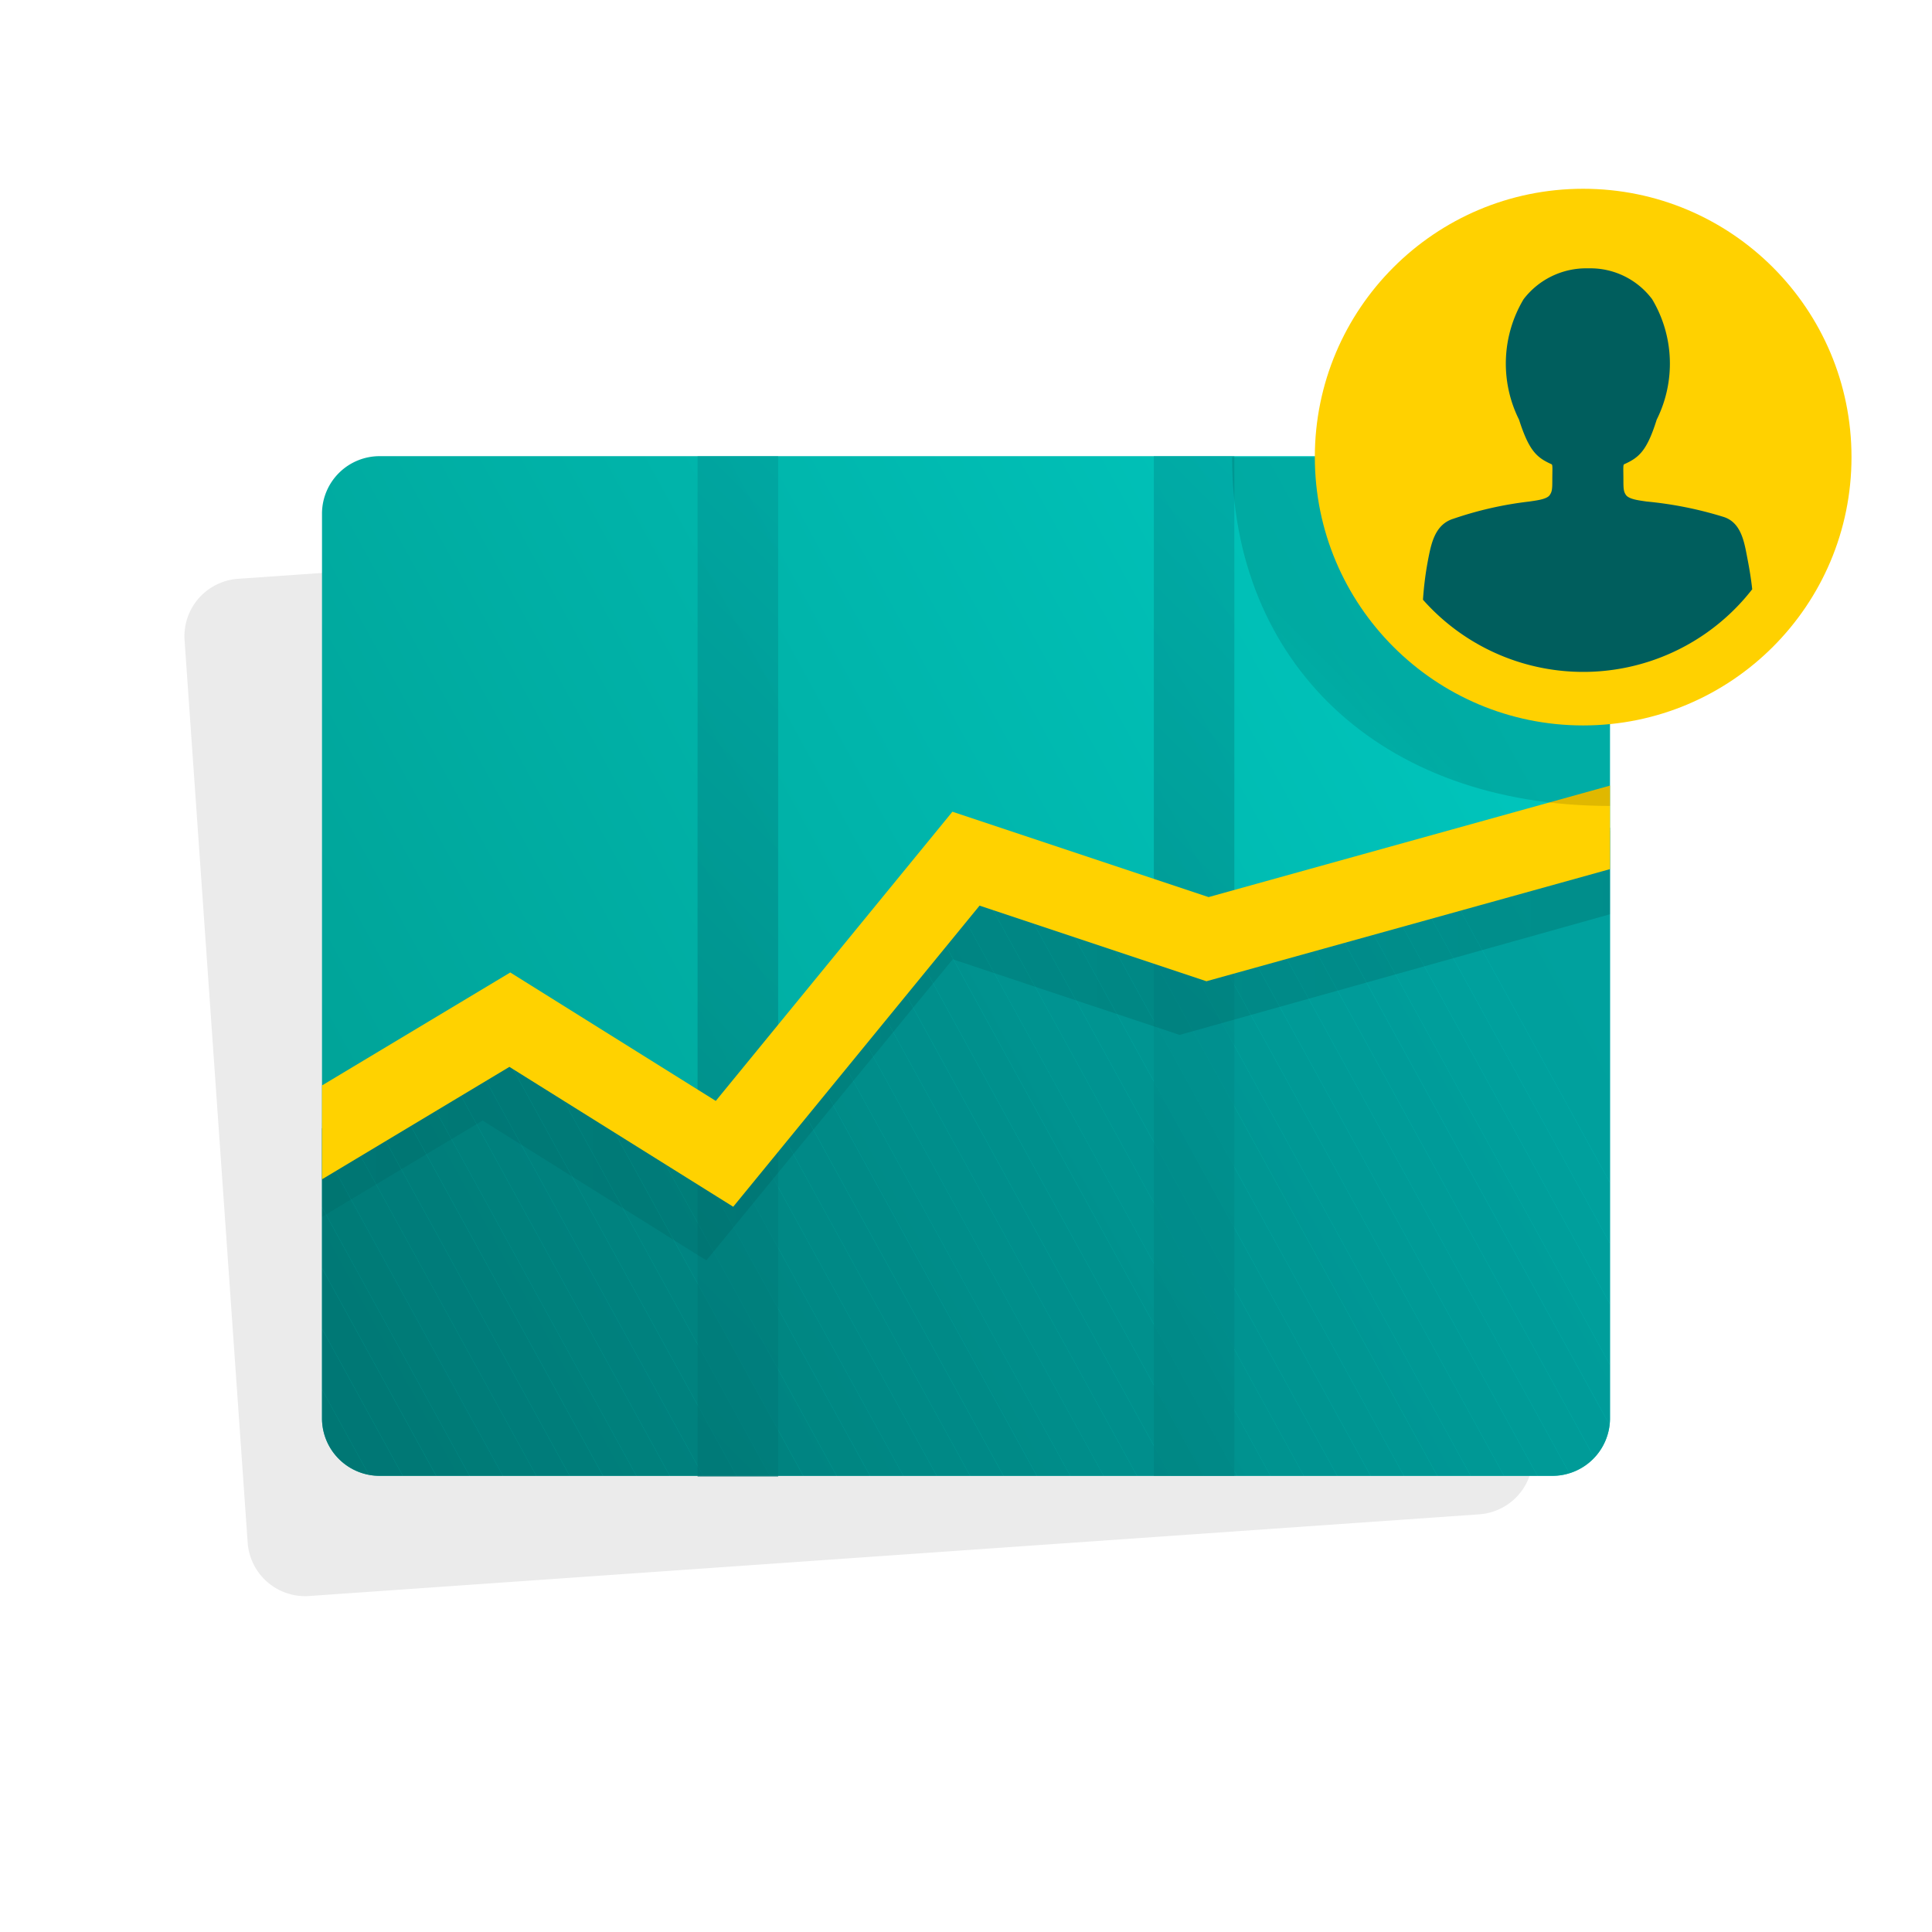 <svg id="Layer_5" data-name="Layer 5" xmlns="http://www.w3.org/2000/svg" xmlns:xlink="http://www.w3.org/1999/xlink" viewBox="0 0 72 72"><defs><style>.cls-1{fill:none;clip-rule:evenodd;}.cls-10,.cls-11,.cls-12,.cls-13,.cls-14,.cls-15,.cls-16,.cls-17,.cls-18,.cls-19,.cls-2,.cls-20,.cls-21,.cls-22,.cls-23,.cls-24,.cls-25,.cls-26,.cls-27,.cls-28,.cls-29,.cls-3,.cls-30,.cls-31,.cls-32,.cls-33,.cls-34,.cls-35,.cls-36,.cls-37,.cls-38,.cls-39,.cls-40,.cls-41,.cls-42,.cls-43,.cls-44,.cls-45,.cls-46,.cls-47,.cls-48,.cls-49,.cls-50,.cls-51,.cls-8,.cls-9{fill-rule:evenodd;}.cls-2{opacity:0.08;}.cls-3{fill:url(#linear-gradient);}.cls-4,.cls-5{opacity:0.5;}.cls-4{fill:url(#linear-gradient-2);}.cls-5{fill:url(#linear-gradient-3);}.cls-6{opacity:0.79;}.cls-7{clip-path:url(#clip-path);}.cls-8{fill:#009796;}.cls-9{fill:#009695;}.cls-10{fill:#009594;}.cls-11{fill:#009493;}.cls-12{fill:#009392;}.cls-13{fill:#009291;}.cls-14{fill:#009190;}.cls-15{fill:#00908f;}.cls-16{fill:#008f8e;}.cls-17{fill:#008e8d;}.cls-18{fill:#008d8c;}.cls-19{fill:#008c8b;}.cls-20{fill:#008b8a;}.cls-21{fill:#008a89;}.cls-22{fill:#008988;}.cls-23{fill:#008887;}.cls-24{fill:#008786;}.cls-25{fill:#008685;}.cls-26{fill:#008584;}.cls-27{fill:#008483;}.cls-28{fill:#008382;}.cls-29{fill:#008281;}.cls-30{fill:#008180;}.cls-31{fill:#00807f;}.cls-32{fill:#007f7e;}.cls-33{fill:#007e7d;}.cls-34{fill:#007d7c;}.cls-35{fill:#007c7b;}.cls-36{fill:#007b7a;}.cls-37{fill:#007978;}.cls-38{fill:#007877;}.cls-39{fill:#007776;}.cls-40{fill:#007675;}.cls-41{fill:#007574;}.cls-42{fill:#007473;}.cls-43{fill:#007372;}.cls-44{fill:#007271;}.cls-45{fill:#007170;}.cls-46{fill:#00706f;}.cls-47{fill:#006f6e;}.cls-48{fill:#006e6d;}.cls-49{fill:#006d6c;}.cls-50{fill:#006c6b;}.cls-51{fill:#006b6a;}.cls-52{fill:url(#linear-gradient-4);}.cls-53{fill:#ffd200;}.cls-54{fill:url(#linear-gradient-5);}.cls-55{fill:#ffd100;}.cls-56{fill:#005e5d;}</style><linearGradient id="linear-gradient" x1="55.578" y1="25.242" x2="-4.946" y2="58.497" gradientUnits="userSpaceOnUse"><stop offset="0" stop-color="#00c5bc"/><stop offset="1" stop-color="#009286"/></linearGradient><linearGradient id="linear-gradient-2" x1="37.313" y1="26.203" x2="12.79" y2="50.725" gradientUnits="userSpaceOnUse"><stop offset="0" stop-color="#009796"/><stop offset="1" stop-color="#005e5d"/></linearGradient><linearGradient id="linear-gradient-3" x1="54.305" y1="26.195" x2="29.806" y2="50.694" xlink:href="#linear-gradient-2"/><clipPath id="clip-path"><path class="cls-1" d="M43.5,35.035,35.875,32.25,27,43l-8.623-5.625L12,42.048V52.889A2.147,2.147,0,0,0,14.178,55h43.64A2.147,2.147,0,0,0,60,52.889V30.847Z"/></clipPath><linearGradient id="linear-gradient-4" x1="12" y1="38.965" x2="60" y2="38.965" gradientUnits="userSpaceOnUse"><stop offset="0" stop-opacity="0.05"/><stop offset="1" stop-opacity="0.12"/></linearGradient><linearGradient id="linear-gradient-5" x1="45.26" y1="31.229" x2="50.979" y2="25.511" xlink:href="#linear-gradient-4"/></defs><title>pr</title><path class="cls-2" d="M54.763,20.478l2.357,33.7a2.148,2.148,0,0,1-2.03,2.259L11.556,59.476a2.148,2.148,0,0,1-2.324-1.954L6.876,23.827a2.148,2.148,0,0,1,2.03-2.259l43.533-3.044A2.147,2.147,0,0,1,54.763,20.478Z"/><path class="cls-3" d="M60,19.111V52.889A2.147,2.147,0,0,1,57.818,55H14.178A2.147,2.147,0,0,1,12,52.889V19.111A2.147,2.147,0,0,1,14.178,17h43.64A2.147,2.147,0,0,1,60,19.111Z"/><rect class="cls-4" x="25.996" y="17" width="3.004" height="38.035"/><rect class="cls-5" x="43" y="17" width="3" height="38"/><g class="cls-6"><g class="cls-7"><polygon class="cls-8" points="60 44.077 52.731 30.847 60 30.847 60 44.077"/><polygon class="cls-8" points="60 46.341 51.487 30.847 52.731 30.847 60 44.077 60 46.341"/><polygon class="cls-9" points="60 48.604 50.243 30.847 51.487 30.847 60 46.341 60 48.604"/><polygon class="cls-10" points="60 50.868 49 30.847 50.243 30.847 60 48.604 60 50.868"/><polygon class="cls-11" points="60 53.131 47.756 30.847 49 30.847 60 50.868 60 53.131"/><polygon class="cls-12" points="59.783 55 46.512 30.847 47.756 30.847 60 53.131 60 55 59.783 55"/><polygon class="cls-13" points="58.539 55 45.269 30.847 46.512 30.847 59.783 55 58.539 55"/><polygon class="cls-14" points="57.296 55 44.025 30.847 45.269 30.847 58.539 55 57.296 55"/><polygon class="cls-15" points="56.052 55 42.781 30.847 44.025 30.847 57.296 55 56.052 55"/><polygon class="cls-16" points="54.809 55 41.538 30.847 42.781 30.847 56.052 55 54.809 55"/><polygon class="cls-17" points="53.565 55 40.294 30.847 41.538 30.847 54.809 55 53.565 55"/><polygon class="cls-18" points="52.321 55 39.05 30.847 40.294 30.847 53.565 55 52.321 55"/><polygon class="cls-19" points="51.078 55 37.807 30.847 39.05 30.847 52.321 55 51.078 55"/><polygon class="cls-20" points="49.834 55 36.563 30.847 37.807 30.847 51.078 55 49.834 55"/><polygon class="cls-21" points="48.59 55 35.319 30.847 36.563 30.847 49.834 55 48.59 55"/><polygon class="cls-22" points="47.347 55 34.076 30.847 35.319 30.847 48.59 55 47.347 55"/><polygon class="cls-23" points="46.103 55 32.832 30.847 34.076 30.847 47.347 55 46.103 55"/><polygon class="cls-24" points="44.859 55 31.588 30.847 32.832 30.847 46.103 55 44.859 55"/><polygon class="cls-25" points="43.616 55 30.345 30.847 31.588 30.847 44.859 55 43.616 55"/><polygon class="cls-26" points="42.372 55 29.101 30.847 30.345 30.847 43.616 55 42.372 55"/><polygon class="cls-27" points="41.128 55 27.857 30.847 29.101 30.847 42.372 55 41.128 55"/><polygon class="cls-28" points="39.885 55 26.614 30.847 27.857 30.847 41.128 55 39.885 55"/><polygon class="cls-29" points="38.641 55 25.54 31.157 26.105 30.847 26.614 30.847 39.885 55 38.641 55"/><polygon class="cls-30" points="37.397 55 24.585 31.682 25.54 31.157 38.641 55 37.397 55"/><polygon class="cls-31" points="36.154 55 23.63 32.207 24.585 31.682 37.397 55 36.154 55"/><polygon class="cls-32" points="34.91 55 22.675 32.732 23.63 32.207 36.154 55 34.91 55"/><polygon class="cls-33" points="33.666 55 21.719 33.257 22.675 32.732 34.91 55 33.666 55"/><polygon class="cls-34" points="32.423 55 20.764 33.781 21.719 33.257 33.666 55 32.423 55"/><polygon class="cls-35" points="31.179 55 19.809 34.306 20.764 33.781 32.423 55 31.179 55"/><polygon class="cls-36" points="29.935 55 18.854 34.831 19.809 34.306 31.179 55 29.935 55"/><polygon class="cls-37" points="28.692 55 17.898 35.356 18.854 34.831 29.935 55 28.692 55"/><polygon class="cls-38" points="27.448 55 16.943 35.881 17.898 35.356 28.692 55 27.448 55"/><polygon class="cls-39" points="26.204 55 15.988 36.406 16.943 35.881 27.448 55 26.204 55"/><polygon class="cls-40" points="24.961 55 15.033 36.931 15.988 36.406 26.204 55 24.961 55"/><polygon class="cls-41" points="23.717 55 14.077 37.456 15.033 36.931 24.961 55 23.717 55"/><polygon class="cls-42" points="22.473 55 13.122 37.98 14.077 37.456 23.717 55 22.473 55"/><polygon class="cls-43" points="21.23 55 12.167 38.505 13.122 37.98 22.473 55 21.23 55"/><polygon class="cls-44" points="19.986 55 11.996 40.458 11.996 38.599 12.167 38.505 21.23 55 19.986 55"/><polygon class="cls-45" points="18.742 55 11.996 42.721 11.996 40.458 19.986 55 18.742 55"/><polygon class="cls-46" points="17.499 55 11.996 44.984 11.996 42.721 18.742 55 17.499 55"/><polygon class="cls-47" points="16.255 55 11.996 47.248 11.996 44.984 17.499 55 16.255 55"/><polygon class="cls-48" points="15.011 55 11.996 49.511 11.996 47.248 16.255 55 15.011 55"/><polygon class="cls-49" points="13.768 55 11.996 51.775 11.996 49.511 15.011 55 13.768 55"/><polygon class="cls-50" points="12.524 55 11.996 54.038 11.996 51.775 13.768 55 12.524 55"/><polygon class="cls-51" points="11.996 54.038 12.524 55 11.996 55 11.996 54.038"/></g></g><polygon class="cls-52" points="44.04 35.432 34.494 32.25 25.675 43.028 18.016 38.241 12 41.851 12 45.349 17.984 41.759 26.325 46.972 35.506 35.75 43.96 38.568 60 34.072 60 30.958 44.04 35.432"/><polygon class="cls-53" points="60 29.277 45.04 33.432 35.494 30.25 26.675 41.028 19.016 36.241 12 40.451 12 43.949 18.984 39.759 27.325 44.972 36.506 33.75 44.96 36.568 60 32.39 60 29.277"/><path class="cls-54" d="M60,30.035h0c-8.667,0-14.084-5.416-14.084-13l14.084,0Z"/><circle class="cls-55" cx="59" cy="17.035" r="10"/><rect class="cls-56" x="57.996" y="13.035" width="2" height="8"/><path class="cls-56" d="M65.3,21.96a7.977,7.977,0,0,1-12.27.39,12.384,12.384,0,0,1,.19-1.49c.12-.62.26-1.32.95-1.53A13.474,13.474,0,0,1,57,18.69c.25-.04.66-.08.76-.25.08-.12.09-.22.09-.53,0-.43.02-.59-.03-.61-.56-.25-.84-.51-1.21-1.66a4.682,4.682,0,0,1,.17-4.49A2.94,2.94,0,0,1,59.18,10h.03a2.876,2.876,0,0,1,2.36,1.15,4.682,4.682,0,0,1,.17,4.49c-.36,1.15-.65,1.41-1.21,1.66-.05.02-.03.18-.03.61,0,.31.01.41.09.53.11.17.51.21.77.25a14.168,14.168,0,0,1,2.86.57c.69.21.79.98.91,1.6C65.2,21.22,65.26,21.59,65.3,21.96Z"/><path class="cls-56" d="M61.533,25.682Z"/></svg>
